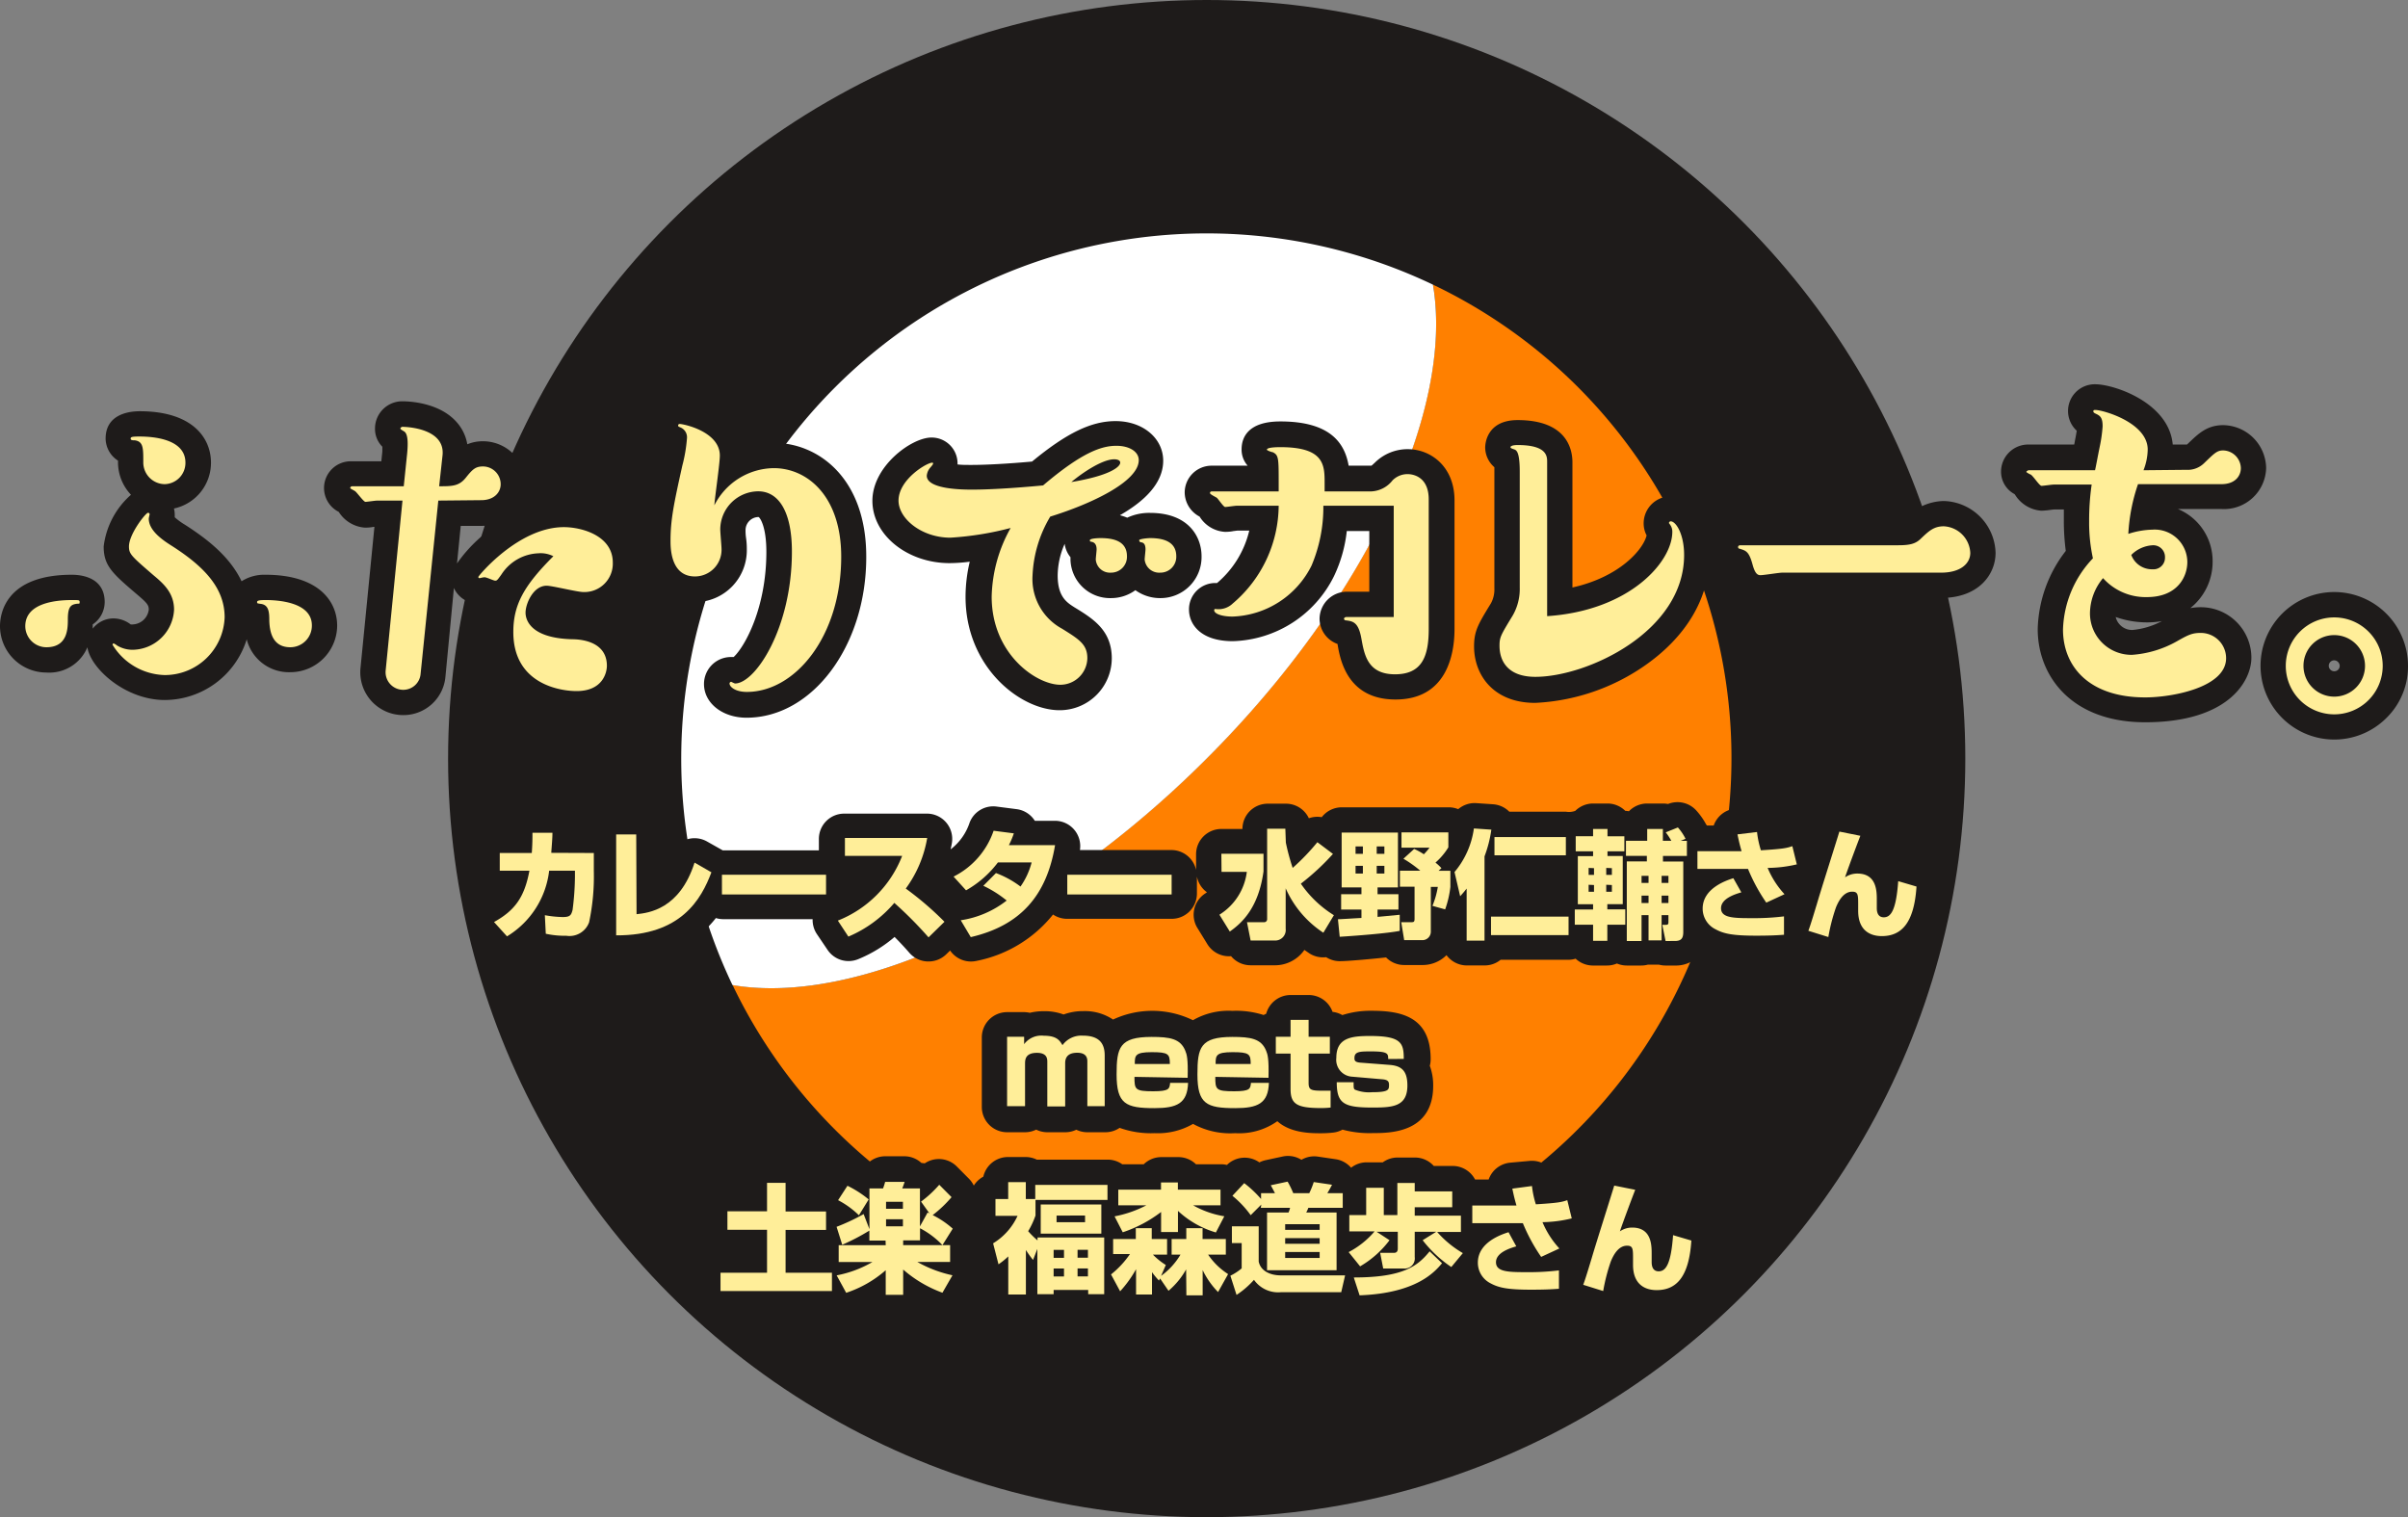 <svg xmlns="http://www.w3.org/2000/svg" width="285.68" height="180" viewBox="0 0 285.68 180"><rect x="0" y="0" width="285.68" height="180" fill="#808080" stroke="none"/><defs><style>.cls-1{fill:#1e1b1a;}.cls-2{fill:#ff8000;}.cls-3{fill:#fff;}.cls-4{fill:#fe9;}</style></defs><title>page_title</title><g id="レイヤー_2" data-name="レイヤー 2"><g id="レイヤー_1-2" data-name="レイヤー 1"><circle class="cls-1" cx="143.16" cy="90" r="90"/><path class="cls-2" d="M187.22,45.94A62.2,62.2,0,0,0,170,33.77c2.51,14.6-7.68,37.05-26.86,56.23s-41.63,29.37-56.23,26.86A62.31,62.31,0,1,0,187.22,45.94Z"/><path class="cls-3" d="M143.16,90C162.35,70.82,172.53,48.37,170,33.77a62.33,62.33,0,0,0-83.1,83.1C101.53,119.37,124,109.18,143.16,90Z"/><path class="cls-1" d="M31.5,68.19a5,5,0,0,0-2.84.77c-1.43-3-4.19-5.08-6.71-6.7a7.92,7.92,0,0,1-1.22-.89c0-.09,0-.18,0-.28a3.3,3.3,0,0,0-.09-.76,5.55,5.55,0,0,0,4.39-5.44c0-2.95-2.22-6.1-8.45-6.1-1.22,0-4.05.32-4.05,3.25A3.15,3.15,0,0,0,14,54.65v.18a5.61,5.61,0,0,0,1.54,3.87,9.72,9.72,0,0,0-3.24,6.13c0,2.26,1,3.17,3.85,5.6l.13.11c1.17,1,1.37,1.24,1.37,1.79a2,2,0,0,1-1.85,1.75,1.38,1.38,0,0,1-.3,0h0a3.38,3.38,0,0,0-2-.71A3.13,3.13,0,0,0,11,74.58c0-.18,0-.34,0-.5a3.22,3.22,0,0,0,1.42-2.64c0-2.93-2.73-3.25-3.9-3.25C.62,68.19,0,72.86,0,74.29a5.51,5.51,0,0,0,5.5,5.5,4.9,4.9,0,0,0,4.87-3c.36,2.5,4.49,6.26,9.18,6.26a10.22,10.22,0,0,0,9.72-7.2,5.16,5.16,0,0,0,5.18,3.9A5.56,5.56,0,0,0,40,74.24C40,71.31,37.77,68.19,31.5,68.19Z"/><path class="cls-1" d="M75.6,66.74c0-4.68-4.53-7.2-8.8-7.2a13.74,13.74,0,0,0-6.46,1.91,4.69,4.69,0,0,0,2.06-4,5.11,5.11,0,0,0-5.1-5.1,4.8,4.8,0,0,0-1.86.36,5.27,5.27,0,0,0-1.3-2.67c-2.08-2.32-5.69-2.43-6.4-2.43a3.23,3.23,0,0,0-3.25,3.2A3,3,0,0,0,45.36,53c0,.15,0,.34,0,.57l-.12,1.16H41.75a3.17,3.17,0,0,0-1.56,6,4,4,0,0,0,3.11,1.87c.15,0,.57,0,1-.09l.12,0L42.76,79.34a5.09,5.09,0,0,0,5.09,5.5,5,5,0,0,0,5-4.6l1-10.48a3.11,3.11,0,0,0,2.87,1.83l.36,0a5,5,0,0,0,1,.28,12.61,12.61,0,0,0-.37,3.09c0,6.87,5.44,10,10.5,10,4.84,0,6.6-3.56,6.6-6a5.82,5.82,0,0,0-4.75-5.82A6.37,6.37,0,0,0,75.6,66.74Zm-21.38.11.44-4.46H57.1a5.93,5.93,0,0,0,2.61-.57A17,17,0,0,0,54.22,66.85Z"/><path class="cls-1" d="M91.8,52.54a10.72,10.72,0,0,0-3.47.62c-.69-4.34-6.14-5.82-7.68-5.82a3.19,3.19,0,0,0-2.26,5.45c-.12.65-.3,1.5-.37,1.85-1,4.59-1.47,6.74-1.47,9.55,0,5.35,3,7.25,5.9,7.25a6.16,6.16,0,0,0,6.15-6.3c0-.17,0-.69-.08-1.24s-.07-.87-.07-1.06A1.56,1.56,0,0,1,90,61.34h0c.18.1.92,1.14.92,4.14,0,6.62-2.54,11.22-3.88,12.47l-.32,0a3.2,3.2,0,0,0-3.2,3.2c0,2.25,2.17,4,5.05,4,7.83,0,14.2-8.55,14.2-19.05C102.8,56.76,97.1,52.54,91.8,52.54Z"/><path class="cls-1" d="M142.55,66c0-2.38-1.6-5.15-6.1-5.15a6.16,6.16,0,0,0-2.72.57,6.13,6.13,0,0,0-.87-.29c2.95-1.68,5.14-3.83,5.14-6.47s-2.38-4.7-5.65-4.7c-2.87,0-5.79,1.4-9.91,4.8-2.89.26-5.48.4-7.19.4-.67,0-1.21,0-1.65-.06,0,0,0-.06,0-.09a3.07,3.07,0,0,0-3.1-3.1c-2.35,0-7,3.4-7,7.5s4.19,7.4,9.15,7.4a19.46,19.46,0,0,0,2.4-.17,18,18,0,0,0-.5,4.17c0,8.33,6.49,13.45,11.15,13.45a6.18,6.18,0,0,0,6.2-6.15c0-3.35-2.26-4.73-4.42-6.05-.95-.6-2-1.29-2-3.8a9.49,9.49,0,0,1,.83-3.74,3.15,3.15,0,0,0,.69,1.59c0,.13,0,.24,0,.3a4.69,4.69,0,0,0,4.8,4.55,4.89,4.89,0,0,0,2.9-.94,5,5,0,0,0,2.95.94A4.87,4.87,0,0,0,142.55,66Z"/><path class="cls-1" d="M167,53.29a5.51,5.51,0,0,0-3.87,1.58l0,0c-.14.13-.31.29-.42.38H160c-.47-2.74-2.24-5.25-8.1-5.25-4,0-4.6,2.07-4.6,3.3a2.86,2.86,0,0,0,.72,1.95H143.8a3.19,3.19,0,0,0-3.25,3.2,3.27,3.27,0,0,0,1.77,2.84,3.8,3.8,0,0,0,3,1.81c.15,0,.57,0,1-.09l.47-.06h1.42a11.66,11.66,0,0,1-3.82,6.22l0,0h-.18a3.12,3.12,0,0,0-3.15,3.15c0,1.73,1.36,3.75,5.2,3.75a13.82,13.82,0,0,0,12-7.71A16.52,16.52,0,0,0,159.78,63h2.67v7.2h-2.6a3.25,3.25,0,0,0-3.3,3.2,3.2,3.2,0,0,0,2.13,3c.32,2,1.24,6.59,6.88,6.59,6,0,7-5.23,7-8.35V59.24C172.5,55.33,169.74,53.29,167,53.29Z"/><path class="cls-1" d="M198.2,58.89a3.2,3.2,0,0,0-3.2,3.2,3.07,3.07,0,0,0,.35,1.43c-.39,1.65-3.17,4.93-8.8,6.18V54.84c0-1.5-.63-5-6.5-5-3.74,0-3.85,2.92-3.85,3.25a3.11,3.11,0,0,0,1.09,2.34c0,.16,0,.36,0,.61V69.79a3.44,3.44,0,0,1-.41,1.79c-1.49,2.44-2,3.26-2,5.11,0,3.33,2.24,6.7,7.25,6.7A24.78,24.78,0,0,0,195,79.06C200,75.63,202.8,71,202.8,65.94,202.8,61.85,200.87,58.89,198.2,58.89Z"/><path class="cls-1" d="M230.6,59.44a6.44,6.44,0,0,0-4.69,2.2l0,0a6.87,6.87,0,0,1-.74,0h-18.7A3.21,3.21,0,0,0,205,67.8l0,.14c.65,2.19,1.92,3.3,3.78,3.3a14,14,0,0,0,1.71-.18c.37-.05.74-.11,1-.12H230.3c4.43,0,6.45-2.77,6.45-5.35A6.32,6.32,0,0,0,230.6,59.44Z"/><path class="cls-1" d="M268.85,55.54a5.17,5.17,0,0,0-5.1-5.1c-1.9,0-2.93,1-4.11,2.13l-.18.17h-1.69c-.45-5-7-7.15-9.18-7.15a3.17,3.17,0,0,0-2.21,5.51c-.05.34-.12.72-.16.91s-.06.32-.08.43l-.06.3H240.7a3.22,3.22,0,0,0-3.3,3.2A3,3,0,0,0,239,58.62l.07.09a4,4,0,0,0,3.11,1.88,8.84,8.84,0,0,0,1.1-.1l.43-.05h1.14c0,.61,0,1.07,0,1.35a26.84,26.84,0,0,0,.23,3.57,15.74,15.74,0,0,0-3.33,9.28c0,5.5,3.94,11.05,12.75,11.05,10,0,12.6-5,12.6-7.65a6,6,0,0,0-6-6,6.84,6.84,0,0,0-1.25.11,7,7,0,0,0,2.65-5.51,6.68,6.68,0,0,0-4.12-6.25h5.17A5,5,0,0,0,268.85,55.54ZM253,74.74a2,2,0,0,1-2-1.54,11.09,11.09,0,0,0,3.71.64,9.84,9.84,0,0,0,1.77-.15A9.2,9.2,0,0,1,253,74.74Z"/><path class="cls-1" d="M276.93,70.24a8.75,8.75,0,1,0,6.26,14.87A8.54,8.54,0,0,0,285.68,79,8.76,8.76,0,0,0,276.93,70.24Zm0,9.4a.65.65,0,1,1,0-1.3.68.68,0,0,1,.65.65A.64.64,0,0,1,276.93,79.64Z"/><path class="cls-4" d="M8.55,71.19c.85,0,.9,0,.9.25s-.05.15-.4.2c-.6.1-1,.3-1,1.8,0,1.1,0,3.35-2.55,3.35A2.51,2.51,0,0,1,3,74.29C3,71.54,6.6,71.19,8.55,71.19Zm11,8.9a7.46,7.46,0,0,1-6.2-3.6s0-.15.15-.15a2.2,2.2,0,0,1,.4.25,3.56,3.56,0,0,0,1.9.5,5,5,0,0,0,4.85-4.75c0-2-1.25-3.1-2.45-4.1-2.6-2.25-2.9-2.5-2.9-3.4,0-1.5,2-4,2.25-4a.18.18,0,0,1,.2.2s-.1.4-.1.5c0,1.45,1.75,2.6,2.7,3.2,4,2.55,6.3,5.1,6.3,8.5A7.1,7.1,0,0,1,19.55,80.09Zm0-22.65A2.57,2.57,0,0,1,17,54.84c0-1.7,0-2.45-1-2.6-.25,0-.5,0-.5-.2s.15-.25,1.05-.25c1.4,0,5.45.2,5.45,3.1A2.52,2.52,0,0,1,19.55,57.44Zm14.9,19.35c-1.9,0-2.45-1.45-2.5-3.15,0-1-.05-1.9-1.05-2-.35-.05-.4-.05-.4-.2s.1-.25,1-.25c1.2,0,5.5.15,5.5,3A2.56,2.56,0,0,1,34.45,76.79Z"/><path class="cls-4" d="M52,59.39,49.9,79.94a2.06,2.06,0,0,1-2.05,1.9,2.09,2.09,0,0,1-2.1-2.25l2-20.2h-3c-.25,0-1.2.15-1.4.15s-1-1.1-1.2-1.25-.6-.3-.6-.4.1-.2.25-.2H47.9l.4-3.85c.1-1.05.15-2.35-.35-2.65-.15-.1-.45-.25-.45-.35s.15-.2.25-.2c.55,0,5.1.2,4.75,3.4l-.4,3.65c1.5,0,2.35,0,3.15-1s1.15-1.35,2.05-1.35a2.11,2.11,0,0,1,2.1,2.1c0,1-.8,1.9-2.3,1.9Zm12,6.25a5.46,5.46,0,0,0-4.5,2.5c-.5.7-.55.75-.75.75s-1-.4-1.25-.4-.5.1-.6.1a.13.13,0,0,1-.15-.15c0-.1,4.75-5.9,10.15-5.9,2.1,0,5.8,1,5.8,4.2a3.37,3.37,0,0,1-3.5,3.5c-.7,0-3.7-.75-4.35-.75-1.6,0-2.5,2.15-2.5,3.2,0,.6.3,3,5.5,3.15.85,0,4.15.15,4.15,3.15,0,.75-.45,3-3.6,3-1.9,0-7.5-.8-7.5-7,0-3.25,1.25-5.5,4.75-9A3.37,3.37,0,0,0,63.9,65.64Z"/><path class="cls-4" d="M91.8,55.54c4,0,8,3.35,8,10.5,0,9.45-5.45,16.05-11.2,16.05-1.35,0-2.05-.6-2.05-1a.21.21,0,0,1,.2-.2s.4.2.45.2c2.4,0,6.75-6.55,6.75-15.65,0-4.7-1.55-7.15-4-7.15a4.54,4.54,0,0,0-4.5,4.5c0,.4.15,2,.15,2.3a3.16,3.16,0,0,1-3.15,3.3c-2.9,0-2.9-3.4-2.9-4.25,0-2.5.4-4.4,1.4-8.9A17.8,17.8,0,0,0,81.5,52a1.26,1.26,0,0,0-.8-1.3c-.25-.1-.25-.15-.25-.2a.18.18,0,0,1,.2-.2c.45,0,4.75.9,4.75,3.75,0,.95-.6,5-.65,5.9A8,8,0,0,1,91.8,55.54Z"/><path class="cls-4" d="M122.5,68.24A6.7,6.7,0,0,0,126,74.59c2,1.25,3,1.85,3,3.5a3.21,3.21,0,0,1-3.2,3.15c-2.85,0-8.15-3.65-8.15-10.45a17.37,17.37,0,0,1,2.25-8.15,36.8,36.8,0,0,1-7.15,1.15c-3.4,0-6.15-2.25-6.15-4.4,0-2.5,3.35-4.5,4-4.5.1,0,.1.05.1.1s0,.1-.3.45a1.7,1.7,0,0,0-.45,1c0,1.65,4.45,1.65,5.4,1.65,1.8,0,4.7-.15,8.4-.5,4.7-4,7-4.7,8.7-4.7,1.55,0,2.65.7,2.65,1.7,0,2.55-5.65,5.2-10.5,6.7A14.78,14.78,0,0,0,122.5,68.24Zm10.4-13.35c0-.4-.65-.4-.7-.4-1.45,0-3.85,1.65-5.1,2.7C131.65,56.44,132.9,55.39,132.9,54.89Zm-1.1,13.05a1.69,1.69,0,0,1-1.8-1.55c0-.2.1-1.05.1-1.2,0-.7-.35-.85-.55-.9s-.25,0-.25-.2.9-.25,1.25-.25c1.35,0,3.15.25,3.15,2.15A1.88,1.88,0,0,1,131.8,67.94Zm5.85,0a1.73,1.73,0,0,1-1.85-1.55c0-.2.1-1.05.1-1.2,0-.6-.2-.8-.5-.85-.15,0-.25-.1-.25-.25s1-.25,1.3-.25c1.35,0,3.1.3,3.1,2.15A1.88,1.88,0,0,1,137.65,67.94Z"/><path class="cls-4" d="M146.75,60c-.25,0-1.2.15-1.4.15s-.85-1-1-1.1-.8-.4-.8-.55.1-.2.25-.2h7.9v-.95c0-3,0-3.35-.7-3.7-.1,0-.7-.2-.7-.3,0-.3,1.35-.3,1.6-.3,5.25,0,5.25,2.15,5.25,4.3v.95h5.55A3.38,3.38,0,0,0,165.2,57a2.49,2.49,0,0,1,1.8-.75c.2,0,2.5,0,2.5,3v15.4c0,3.3-.85,5.35-4,5.35-3.3,0-3.65-2.4-4-4.3s-1-2-1.85-2.1a.21.21,0,0,1-.2-.2c0-.1.15-.2.3-.2h5.6V60H157a17.78,17.78,0,0,1-1.4,7.1,10.88,10.88,0,0,1-9.35,6.05c-1.35,0-2.2-.35-2.2-.75,0-.15.1-.15.15-.15a2.44,2.44,0,0,0,2.05-.65A15.35,15.35,0,0,0,151.7,60Z"/><path class="cls-4" d="M180.3,56c0-2.45-.4-2.6-.7-2.7s-.4-.15-.4-.25.2-.25.85-.25c3.5,0,3.5,1.35,3.5,2v18.3c9.8-.65,14.85-6.45,14.85-10a1.4,1.4,0,0,0-.3-.9c0-.05-.1-.1-.1-.15a.22.22,0,0,1,.2-.2c.65,0,1.6,1.55,1.6,4,0,9.1-11.5,14.45-17.65,14.45-3.05,0-4.25-1.65-4.25-3.7,0-1,.15-1.25,1.55-3.55a6.32,6.32,0,0,0,.85-3.35Z"/><path class="cls-4" d="M211.45,67.94c-.4,0-2.2.3-2.6.3s-.65-.3-.9-1.15c-.45-1.7-.8-1.75-1.6-2-.1,0-.15-.1-.15-.2s.1-.2.25-.2h18.7c1.4,0,2.1-.15,2.75-.8.9-.85,1.5-1.45,2.7-1.45a3.31,3.31,0,0,1,3.15,3.15c0,1.3-1.2,2.35-3.45,2.35Z"/><path class="cls-4" d="M259.35,55.74a2.79,2.79,0,0,0,2.1-.75c1.25-1.2,1.55-1.55,2.3-1.55a2.15,2.15,0,0,1,2.1,2.1c0,.9-.65,1.9-2.3,1.9h-9.9a21.44,21.44,0,0,0-1.15,5.9,9.76,9.76,0,0,1,2.85-.5,3.87,3.87,0,0,1,4.15,3.85c0,1.65-1.1,4.15-4.8,4.15a6.78,6.78,0,0,1-5.2-2.25,6.59,6.59,0,0,0-1.55,4.1,4.92,4.92,0,0,0,5,5,12.63,12.63,0,0,0,5.3-1.6c1.4-.8,1.85-1,2.85-1a3,3,0,0,1,3,3c0,3.45-6.35,4.65-9.6,4.65-6.75,0-9.75-3.75-9.75-8.05a12.77,12.77,0,0,1,3.55-8.45,19.9,19.9,0,0,1-.45-4.4,29.8,29.8,0,0,1,.3-4.35h-4.5c-.25,0-1.2.15-1.45.15s-1-1.2-1.3-1.35c-.05,0-.5-.25-.5-.3s.15-.2.3-.2h7.85c.1-.4.35-1.8.55-2.75a17.7,17.7,0,0,0,.35-2.45c0-1-.25-1.25-.8-1.5-.2-.1-.3-.15-.3-.3s.1-.15.25-.15c.9,0,6.2,1.5,6.2,4.7a7,7,0,0,1-.5,2.45Zm-4,11.8a1.37,1.37,0,0,0,1.5-1.4,1.39,1.39,0,0,0-1.45-1.45,3.86,3.86,0,0,0-2.55,1.15A2.62,2.62,0,0,0,255.4,67.54Z"/><path class="cls-4" d="M282.68,79a5.75,5.75,0,1,1-5.75-5.75A5.75,5.75,0,0,1,282.68,79Zm-9.4,0a3.65,3.65,0,1,0,3.65-3.65A3.64,3.64,0,0,0,273.28,79Z"/><path class="cls-1" d="M228.22,102.32l-2.17-.64a3,3,0,0,0-2.2.2,4.69,4.69,0,0,0-.75-.54l.4-1.06a3,3,0,0,0-2.2-4.06l-2.52-.5a3,3,0,0,0-3.47,2.09l-.25.83a3,3,0,0,0-3.39-1.08,2.62,2.62,0,0,1-.41.11,3,3,0,0,0-3.08-1.94l-2.31.21a3,3,0,0,0-2.56,2h-.8l-.11-.15a8.26,8.26,0,0,0-1.18-1.66,3,3,0,0,0-3.31-.75l-.06,0a3,3,0,0,0-.57-.05h-1.86a3,3,0,0,0-2.17.92,3,3,0,0,0-.43-.05,3,3,0,0,0-2.11-.87H189a3,3,0,0,0-2.11.87,2.13,2.13,0,0,1-1.12.1h-6.71a3,3,0,0,0-1.92-.88l-2.07-.14A3,3,0,0,0,173,96a3,3,0,0,0-1.13-.22H159.17a3,3,0,0,0-2.36,1.17,3,3,0,0,0-1.53.13,3,3,0,0,0-2.72-1.73h-2.16a3,3,0,0,0-3,3H144.9a3,3,0,0,0-3,3v1.86a3,3,0,0,0-2.93-2.36H128.12v0a3,3,0,0,0-3-3.47h-2.35a3,3,0,0,0-2.15-1.38l-2.4-.31a3,3,0,0,0-3.18,1.89,6.61,6.61,0,0,1-2.26,3.19c.05-.25.11-.5.15-.75a3,3,0,0,0-3-3.49h-9.78a3,3,0,0,0-3,3v1.36H85.75l-1.88-1.06a3,3,0,0,0-4.33,1.71,8.27,8.27,0,0,1-1,2.19V99a3,3,0,0,0-3-3H73.14a3,3,0,0,0-2.87,2.16h-1.8a3,3,0,0,0-2.92-2.38H63.19a2.9,2.9,0,0,0-2.13.87,3,3,0,0,0-.82,1.52h-.94a3,3,0,0,0-3,3v2.1a3,3,0,0,0,1.92,2.8,7.84,7.84,0,0,1-1,.67,3,3,0,0,0-.76,4.64l1.54,1.7a3,3,0,0,0,3.81.53q.5-.31,1-.65a3,3,0,0,0,1.41.74,13.4,13.4,0,0,0,3.06.3,6,6,0,0,0,3.71-1.08,3,3,0,0,0,2.22,1h.13c6.17,0,9.61-2.47,11.59-5a3,3,0,0,0,.81.13H96.41a3,3,0,0,0,.51,1.78l1.27,1.88a3,3,0,0,0,3.64,1.08,15.72,15.72,0,0,0,4.3-2.63c.62.62,1.26,1.31,1.78,1.91a3,3,0,0,0,2.14,1h.12a3,3,0,0,0,2.1-.86l.45-.44a3,3,0,0,0,3.14,1.23,15.44,15.44,0,0,0,9.07-5.5,3,3,0,0,0,1.67.51H139a3,3,0,0,0,3-3V104a3,3,0,0,0,1.19,1.86l-.2.14A3,3,0,0,0,142,110l1.23,2a3,3,0,0,0,2.82,1.44,3,3,0,0,0,2.3,1.08h2.8a4.25,4.25,0,0,0,3.6-1.82l.58.4a3,3,0,0,0,2,.46,3,3,0,0,0,1.8.47c.65,0,3.19-.21,5.31-.44a3,3,0,0,0,2.14.9h2.16a4,4,0,0,0,2.87-1.17,3,3,0,0,0,2.41,1.22h2.12a3,3,0,0,0,1.89-.67h8.08a3,3,0,0,0,.82-.13,3,3,0,0,0,2,.81h1.72a3,3,0,0,0,1.18-.24,3,3,0,0,0,1.18.24h1.71a3,3,0,0,0,.77-.1h1.33a3,3,0,0,0,.76.1h1.08a3.83,3.83,0,0,0,3.38-1.74c1.55.85,3.09,1.12,6.25,1.12,1.47,0,2.57,0,3.55-.12a3,3,0,0,0,1.63-.67l.15.06L216,114a3,3,0,0,0,3.43-1.25,5.8,5.8,0,0,0,3.82,1.3c2.45,0,6.62-1.13,7.11-8.69A3,3,0,0,0,228.22,102.32Z"/><path class="cls-1" d="M162.73,119.92a10.91,10.91,0,0,0-3.48.51,3,3,0,0,0-1.16-.38,3,3,0,0,0-2.83-2h-2.14a3,3,0,0,0-2.9,2.22l-.31.15a10.63,10.63,0,0,0-3.7-.49,8.41,8.41,0,0,0-4.68,1.11,11,11,0,0,0-9.48-.08,6,6,0,0,0-3.54-1,6.67,6.67,0,0,0-2.33.4,6.37,6.37,0,0,0-2.31-.39,7.14,7.14,0,0,0-1.7.19,3,3,0,0,0-.69-.08h-2a3,3,0,0,0-3,3v8.25a3,3,0,0,0,3,3h2.13a3,3,0,0,0,1.32-.31,3,3,0,0,0,1.32.31h2.12a3,3,0,0,0,1.32-.3,3,3,0,0,0,1.32.3h2.13a3,3,0,0,0,1.69-.52,11,11,0,0,0,4.16.63,8.34,8.34,0,0,0,4.55-1.1,9.2,9.2,0,0,0,5,1.1,7.81,7.81,0,0,0,5-1.42c1.56,1.42,4,1.43,5.14,1.43a13.06,13.06,0,0,0,1.5-.08,3,3,0,0,0,1.09-.35,12.31,12.31,0,0,0,3.64.41c1.95,0,7.12,0,7.12-5.62a6.61,6.61,0,0,0-.4-2.36,3,3,0,0,0,.1-.8C169.73,120.59,166.19,119.92,162.73,119.92Z"/><path class="cls-1" d="M201.52,144.32l-2.17-.64a3,3,0,0,0-2.2.2,4.69,4.69,0,0,0-.75-.54l.4-1.06a3,3,0,0,0-2.2-4.06l-2.52-.5a3,3,0,0,0-3.47,2.09l-.25.83a3,3,0,0,0-3.39-1.08,2.62,2.62,0,0,1-.41.11,3,3,0,0,0-3.08-1.94l-2.31.21a3,3,0,0,0-2.56,2H175a3,3,0,0,0-2.64-1.61H170.1a3,3,0,0,0-2.22-1h-2.06a3,3,0,0,0-1.77.57h-1.93a3,3,0,0,0-1.83.64,3,3,0,0,0-1.77-1l-2.17-.32a3,3,0,0,0-1.95.38,3,3,0,0,0-2.23-.39l-2,.43a3,3,0,0,0-.76.27l0,0a3,3,0,0,0-3.85.3,3,3,0,0,0-.67-.08h-3a3,3,0,0,0-2.1-.85h-2a3,3,0,0,0-2.1.85h-2.55a3,3,0,0,0-1.72-.55H123a3,3,0,0,0-1.33-.31h-2.09a3,3,0,0,0-2.92,2.33,3,3,0,0,0-1.13,1.06,3,3,0,0,0-.55-.79l-1.46-1.47a3,3,0,0,0-3.81-.38l-.4-.05a3,3,0,0,0-2-.79H105a3,3,0,0,0-2,.79,3,3,0,0,0-.8.15l-.36-.18a3,3,0,0,0-3.8,1.08l-1.09,1.68H96.2v-.4a3,3,0,0,0-3-3H91a3,3,0,0,0-3,3v.4H86.3a3,3,0,0,0-3,3v2.19a3,3,0,0,0,1.08,2.31,3,3,0,0,0-1.9,2.79v2.17a3,3,0,0,0,3,3H98.71a3,3,0,0,0,.51-.05,3,3,0,0,0,2.13.07c.52-.18,1-.37,1.48-.58a3,3,0,0,0,2.23,1h2.07a3,3,0,0,0,2.26-1q.58.27,1.25.55a3,3,0,0,0,3.75-1.28l1.19-2.07a3,3,0,0,0,.36-1.14,3,3,0,0,0,.67.72v1.21a3,3,0,0,0,3,3h2.09a3.06,3.06,0,0,0,.69-.08,3.06,3.06,0,0,0,.69.08H125a3,3,0,0,0,1.66-.5h.75a3,3,0,0,0,1.66.5H131a3,3,0,0,0,1.41-.36l.08,0a3.09,3.09,0,0,0,.8,0,3,3,0,0,0,1.46.38h1.89a3,3,0,0,0,1.65-.49,3.13,3.13,0,0,0,.73,0,3,3,0,0,0,1.67.5h1.93a3,3,0,0,0,1.47-.39,3,3,0,0,0,.74,0c.09,0,.17,0,.25-.06a3,3,0,0,0,3.2,0l.61-.43a7.4,7.4,0,0,0,3,.59h7.17a3,3,0,0,0,.62-.07,3,3,0,0,0,1.58.46h.11c5.65-.21,8.73-1.81,10.58-3.44a3,3,0,0,0,1.28-.2,5.88,5.88,0,0,0,2,1.83c1.57.87,3.1,1.14,6.29,1.14,1.47,0,2.57,0,3.55-.12a3,3,0,0,0,1.63-.67l.15.06,2.37.74a3,3,0,0,0,3.43-1.25,5.8,5.8,0,0,0,3.82,1.3c2.45,0,6.62-1.13,7.11-8.69A3,3,0,0,0,201.52,144.32Z"/><path class="cls-4" d="M70.45,101.2v2.14a26.15,26.15,0,0,1-.56,6.08,2.47,2.47,0,0,1-2.7,1.6,10.48,10.48,0,0,1-2.44-.24l-.11-2.2a12.89,12.89,0,0,0,2.13.22c.88,0,1-.24,1.16-.85a32.45,32.45,0,0,0,.28-3.94v-.71H65.15a10.52,10.52,0,0,1-5,7.79l-1.54-1.7c2.47-1.37,3.61-2.93,4.2-6.09H59.29v-2.1h3.8c.08-1.09.08-1.83.08-2.4h2.37c0,.66-.07,1.39-.14,2.38Z"/><path class="cls-4" d="M75.52,108.46c1.4-.15,5.11-.56,6.88-6.12l2,1.15c-1.2,3.19-3.6,7.52-11.3,7.48V99h2.38Z"/><path class="cls-4" d="M98,103.78v2.34H85.65v-2.34Z"/><path class="cls-4" d="M99.4,109.22a13.52,13.52,0,0,0,7.63-7.68h-6.79V99.42H110a14.11,14.11,0,0,1-2.54,6,37.48,37.48,0,0,1,4.59,3.94l-1.89,1.85a46.71,46.71,0,0,0-4.06-4.09,14.68,14.68,0,0,1-5.45,4Z"/><path class="cls-4" d="M118.16,103.58a11.59,11.59,0,0,1,2.91,1.6,8.81,8.81,0,0,0,1.32-2.86h-4a12.27,12.27,0,0,1-3.78,3.31L113.13,104a9.52,9.52,0,0,0,4.75-5.44l2.4.31a9.78,9.78,0,0,1-.59,1.4h5.48c-1,6-4.12,9.54-10,10.91l-1.19-2a11.61,11.61,0,0,0,5.45-2.34,13.57,13.57,0,0,0-2.77-1.75Z"/><path class="cls-4" d="M139,103.78v2.34H126.62v-2.34Z"/><path class="cls-4" d="M144.9,101.29h5v2.1c-.59,4.26-2.49,6.07-4,7.13l-1.23-2a7,7,0,0,0,3.25-5.08h-3Zm7.65-1.32a26.37,26.37,0,0,0,.81,3,26.26,26.26,0,0,0,2.93-3.05l1.85,1.39a28.47,28.47,0,0,1-3.81,3.53,13.15,13.15,0,0,0,3.92,3.74L157,110.66a12.18,12.18,0,0,1-4.47-5.27v4.79a1.25,1.25,0,0,1-1.36,1.4h-2.8l-.43-2.17h2a.35.35,0,0,0,.39-.35V98.32h2.16Z"/><path class="cls-4" d="M158.73,109.06c.39,0,2.34-.14,2.79-.15v-1h-2.41v-1.82h2.41v-.81h-2.35v-6.5h6.68v6.5h-2.42v.81h2.48v1.82h-2.48v.87l2.63-.25v1.91c-1.57.31-5.35.59-7.12.7Zm2.09-8.64v.88h.87v-.88Zm0,2.3v.92h.87v-.92Zm2.51-2.3v.88h.91v-.88Zm0,2.3v.92h.91v-.92Zm4.44-2a6.89,6.89,0,0,1,1.15.63,6.07,6.07,0,0,0,.67-.78h-3.32V98.75h5.56v1.78a7.82,7.82,0,0,1-1.53,1.81,5.33,5.33,0,0,1,.71.66l-.34.31h1.4v1.91a11.72,11.72,0,0,1-.62,2.67l-1.51-.42a9.88,9.88,0,0,0,.64-2.25h-.83v5.32a1,1,0,0,1-1,1h-2.16l-.35-2.13h1.16c.28,0,.42,0,.42-.39v-3.82h-1.74V103.3h2.42a14.25,14.25,0,0,0-2-1.42Z"/><path class="cls-4" d="M174,105.42c-.34.44-.52.63-.77.91l-.67-2.87a10.18,10.18,0,0,0,2.3-5.17l2.07.14a14.64,14.64,0,0,1-.81,3.17v10H174Zm12.09,3.33v2.19h-9.2v-2.19Zm-.32-9.44v2.16H177.3V99.31Z"/><path class="cls-4" d="M189,98.35h1.71v.87h2V101h-2v.56h1.81v5.71h-1.83v.62h2.13v1.82h-2.13v1.91H189v-1.91h-2.17V107.9H189v-.62h-1.81v-5.71H189V101h-2.06V99.21H189Zm-.53,4.62v.83h.64V103Zm0,2v.83h.64V105Zm2.09-2v.83h.67V103Zm0,2v.83h.67V105Zm8.83-5.21h.74v1.79h-2.84v.66h2.41v8.35c0,.73-.21,1.08-1,1.08H197.6l-.39-1.92h.45c.24,0,.28-.11.28-.31v-.84h-.81v3h-1.55v-3h-.83v3.07H193V102.2h2.38v-.66H192.9V99.75h2.52v-1.4h1.86v1.4h1a7.45,7.45,0,0,0-.66-1l1.44-.58a5.88,5.88,0,0,1,.91,1.35Zm-4.64,4.15v.84h.83v-.84Zm0,2.35v.87h.83v-.87Zm2.38-2.35v.84h.81v-.84Zm0,2.35v.87h.81v-.87Z"/><path class="cls-4" d="M208.45,98.71a11.05,11.05,0,0,0,.46,2.17c2.75-.17,3.07-.27,3.73-.49l.53,2.16a15.49,15.49,0,0,1-3.46.42,10.64,10.64,0,0,0,2,3.12l-2.16,1a21.07,21.07,0,0,1-2.17-4h-6v-2.1h5.24c-.25-.84-.38-1.48-.49-2Zm-1.86,7.16c-.73.21-2.41.73-2.41,1.88s1.46,1.18,3.63,1.18a29.11,29.11,0,0,0,3.84-.21l0,2.18c-1,.08-2,.11-3.29.11-2.86,0-3.88-.24-4.85-.77A2.73,2.73,0,0,1,202,107.8c0-2.44,2.86-3.36,3.64-3.61Z"/><path class="cls-4" d="M220.71,99.16c-.2.49-1.42,3.74-1.82,4.93a2.55,2.55,0,0,1,1.46-.45c2.33,0,2.31,2.16,2.31,3.15v.92c0,.25,0,1.12.83,1.12s1.46-.8,1.71-4.29l2.17.64c-.28,4.33-1.78,5.88-4.12,5.88-1.32,0-2.8-.62-2.8-3v-.69c0-1.19,0-1.58-.71-1.58-1.05,0-1.64,1.16-1.93,1.88a21.76,21.76,0,0,0-.9,3.5l-2.37-.74c.31-.83.73-2.27,1-3.14.39-1.37,2.31-7.4,2.68-8.63Z"/><path class="cls-4" d="M121.5,123l0,.88a2.55,2.55,0,0,1,2.34-1c1.54,0,1.88.57,2.21,1.12a2.77,2.77,0,0,1,2.42-1.13c2.12,0,2.59,1.11,2.59,2.37v6H129V125.9c0-.67-.41-1-1.2-1s-1.43.28-1.43,1.23v5.14h-2.12V126c0-.35,0-1.09-1.23-1.09-1.41,0-1.41.85-1.41,1.33v5h-2.13V123Z"/><path class="cls-4" d="M134.59,127.76c0,1.5.06,1.71,2.23,1.71,1.92,0,1.93-.31,2-1h2.13c-.08,2.45-1.33,3-4,3-3.39,0-4.48-.49-4.48-4,0-3.19.34-4.45,4.15-4.45,2.16,0,3.42.2,4,1.64.18.43.34.94.28,3.21Zm4.2-1.53c0-1.19-.18-1.4-2.16-1.4s-2,.41-2,1.4Z"/><path class="cls-4" d="M144.18,127.76c0,1.5.06,1.71,2.23,1.71,1.92,0,1.93-.31,2-1h2.13c-.08,2.45-1.33,3-4,3-3.39,0-4.48-.49-4.48-4,0-3.19.34-4.45,4.15-4.45,2.16,0,3.42.2,4,1.64.18.43.34.94.28,3.21Zm4.2-1.53c0-1.19-.18-1.4-2.16-1.4s-2,.41-2,1.4Z"/><path class="cls-4" d="M153.11,121h2.14v2h2.52v2h-2.52v3.46c0,.77.2.94,1.46.94.76,0,.91,0,1.15,0v2a10.13,10.13,0,0,1-1.15.06c-2.86,0-3.6-.48-3.6-2.25V125h-1.75v-2h1.75Z"/><path class="cls-4" d="M164.69,125.64c0-.62,0-.9-2-.9-1.33,0-2,0-2,.78,0,.24,0,.49.67.55l3.5.27c1.39.11,2.11.67,2.11,2.44,0,2.51-1.75,2.62-4.12,2.62-3.4,0-4.26-.45-4.26-3h2c0,.67,0,.74.14.87a4.42,4.42,0,0,0,2.06.31c2,0,2-.31,2-.87,0-.36-.1-.6-.77-.66l-3.59-.31a2,2,0,0,1-1.89-2.24c0-2.38,1.78-2.59,4-2.59,3.71,0,4,.84,4,2.72Z"/><path class="cls-4" d="M91,140.33H93.2v3.4H98v2.19H93.2V151h5.5v2.17H85.48V151H91v-5.1H86.3v-2.19H91Z"/><path class="cls-4" d="M105.06,147.18h-1.92V146a25.48,25.48,0,0,1-3.22,1.68l-.67-2.13a24.08,24.08,0,0,0,3.21-1.51l.69,1.79V141h1.61a6.41,6.41,0,0,0,.25-.78h2.31c-.07.25-.22.63-.28.78h2.1v4.5l.91-1.65.22.11-1-1.4a13.26,13.26,0,0,0,2.16-2l1.46,1.47a14.31,14.31,0,0,1-2.24,2.13,10.64,10.64,0,0,1,2.38,1.61l-1.22,1.95a10.13,10.13,0,0,0-2.66-2v1.44h-2v.56h5.57v2h-3.89A14.72,14.72,0,0,0,113,151.3l-1.19,2.07a14.73,14.73,0,0,1-4.66-2.75v3h-2.07V150.7a13.53,13.53,0,0,1-4.69,2.68l-1.13-2.07a13.39,13.39,0,0,0,4.24-1.58h-4v-2h5.58Zm-4.52-6.5a12.71,12.71,0,0,1,2.52,1.62l-1.16,1.88a10.44,10.44,0,0,0-2.47-1.79Zm4.58,1.9v.83h2v-.83Zm0,2.07v.84h2v-.84Z"/><path class="cls-4" d="M122.56,149.48a11.57,11.57,0,0,1-.85-1.18v5.28h-2.09v-4.52a8.49,8.49,0,0,1-1.16.94l-.64-2.49a7.44,7.44,0,0,0,2.9-3.26H118.1v-2h1.51v-2h2.09v2h1.12v-1.67h8.57v1.78h-8.54v1.85a9.79,9.79,0,0,1-.87,1.86,10.13,10.13,0,0,0,1.11,1.09v-.34H131v6.72H129.1v-.5H125v.5h-1.93v-5.37Zm8.1-6.58v3.46h-7.19V142.9ZM125,148.29v.94h1.23v-.94Zm0,2.21v.94h1.23v-.94Zm.35-6.28V145h3.38v-.79Zm2.49,4.06v.94h1.23v-.94Zm0,2.21v.94h1.23v-.94Z"/><path class="cls-4" d="M140.72,150.6a9.22,9.22,0,0,1-2.09,2.54l-1-1.46-.13.25a9.17,9.17,0,0,1-.83-1v2.65h-1.89v-3a13.83,13.83,0,0,1-1.89,2.62l-1.08-2a11.16,11.16,0,0,0,2.25-2.42h-2V147h2.69v-1.29h1.89V147h1.82v1.85h-1.68a8.26,8.26,0,0,0,1.53,1.23l-.56,1.29a8.39,8.39,0,0,0,2.3-2.52H139V147h1.74v-1.29h1.93V147h2.76v1.85h-2.1a8.15,8.15,0,0,0,2.37,2.31l-1.19,2.13a9.7,9.7,0,0,1-1.83-2.61v3h-1.93Zm-8.49-6.29A13.64,13.64,0,0,0,136,143h-3.33v-1.86h5.07v-.85h2v.85h5.06V143h-3.25a11.16,11.16,0,0,0,3.7,1.3l-1,1.92a11.22,11.22,0,0,1-4.5-2.56v2.51h-2v-2.38a15.54,15.54,0,0,1-4.55,2.41Z"/><path class="cls-4" d="M146.15,145.49h3.18v4.19c.25,1.15,1.42,1.63,2.62,1.63h7.63l-.46,2h-7.17a3.5,3.5,0,0,1-3.18-1.47,10.36,10.36,0,0,1-2.07,1.79l-.73-2.28a6.21,6.21,0,0,0,1.34-.87v-3h-1.16Zm3.49-2.58-1.26,1.26a12,12,0,0,0-2.17-2.3l1.4-1.5a13.16,13.16,0,0,1,2,1.88v-.69h1.65c-.24-.46-.27-.52-.5-.94l2-.43a11.29,11.29,0,0,1,.67,1.37h1.9a9.53,9.53,0,0,0,.53-1.32l2.17.32c-.11.22-.39.74-.56,1h1.83v1.74h-4.08a4.78,4.78,0,0,1-.25.55h3.6v6.85h-8.25v-6.85h2.55a3.14,3.14,0,0,0,.18-.55h-3.47Zm2.83,2.33v.67h4.09v-.67Zm0,1.65v.67h4.09v-.67Zm0,1.65v.71h4.09v-.71Z"/><path class="cls-4" d="M160,148.55a10.26,10.26,0,0,0,3.08-2.46h-3v-1.93h2v-3.24h2.09v3.24h1.61v-3.81h2.06v1h4.45v1.88h-4.45v1h5.48v1.93h-2.82a12.32,12.32,0,0,0,3.05,2.51l-1.37,1.65a14.52,14.52,0,0,1-3.4-3.18l1.61-1h-2.55v3a1.2,1.2,0,0,1-1.26,1.36H164.1l-.36-1.86h1.64c.41,0,.45-.32.45-.5v-2h-2.51l1.53,1a11.72,11.72,0,0,1-3.49,3.1Zm11.08,1.32c-.84,1-3,3.56-9.78,3.81l-.69-2.12c5.8,0,7.56-1.32,9-3.1Z"/><path class="cls-4" d="M181.75,140.71a11.05,11.05,0,0,0,.46,2.17c2.75-.17,3.07-.27,3.73-.49l.53,2.16A15.49,15.49,0,0,1,183,145a10.64,10.64,0,0,0,2,3.12l-2.16,1a21.07,21.07,0,0,1-2.17-4h-6v-2.1h5.24c-.25-.84-.38-1.48-.49-2Zm-1.86,7.16c-.73.21-2.41.73-2.41,1.88s1.46,1.18,3.63,1.18a29.11,29.11,0,0,0,3.84-.21l0,2.18c-1,.08-2,.11-3.29.11-2.86,0-3.88-.24-4.85-.77a2.73,2.73,0,0,1-1.48-2.44c0-2.44,2.86-3.36,3.64-3.61Z"/><path class="cls-4" d="M194,141.16c-.2.49-1.42,3.74-1.82,4.93a2.55,2.55,0,0,1,1.46-.45c2.33,0,2.31,2.16,2.31,3.15v.92c0,.25,0,1.12.83,1.12s1.46-.8,1.71-4.29l2.17.64c-.28,4.33-1.78,5.88-4.12,5.88-1.32,0-2.8-.62-2.8-3v-.69c0-1.19,0-1.58-.71-1.58-1.05,0-1.64,1.16-1.93,1.88a21.76,21.76,0,0,0-.9,3.5l-2.37-.74c.31-.83.73-2.27,1-3.14.39-1.37,2.31-7.4,2.68-8.63Z"/></g></g></svg>